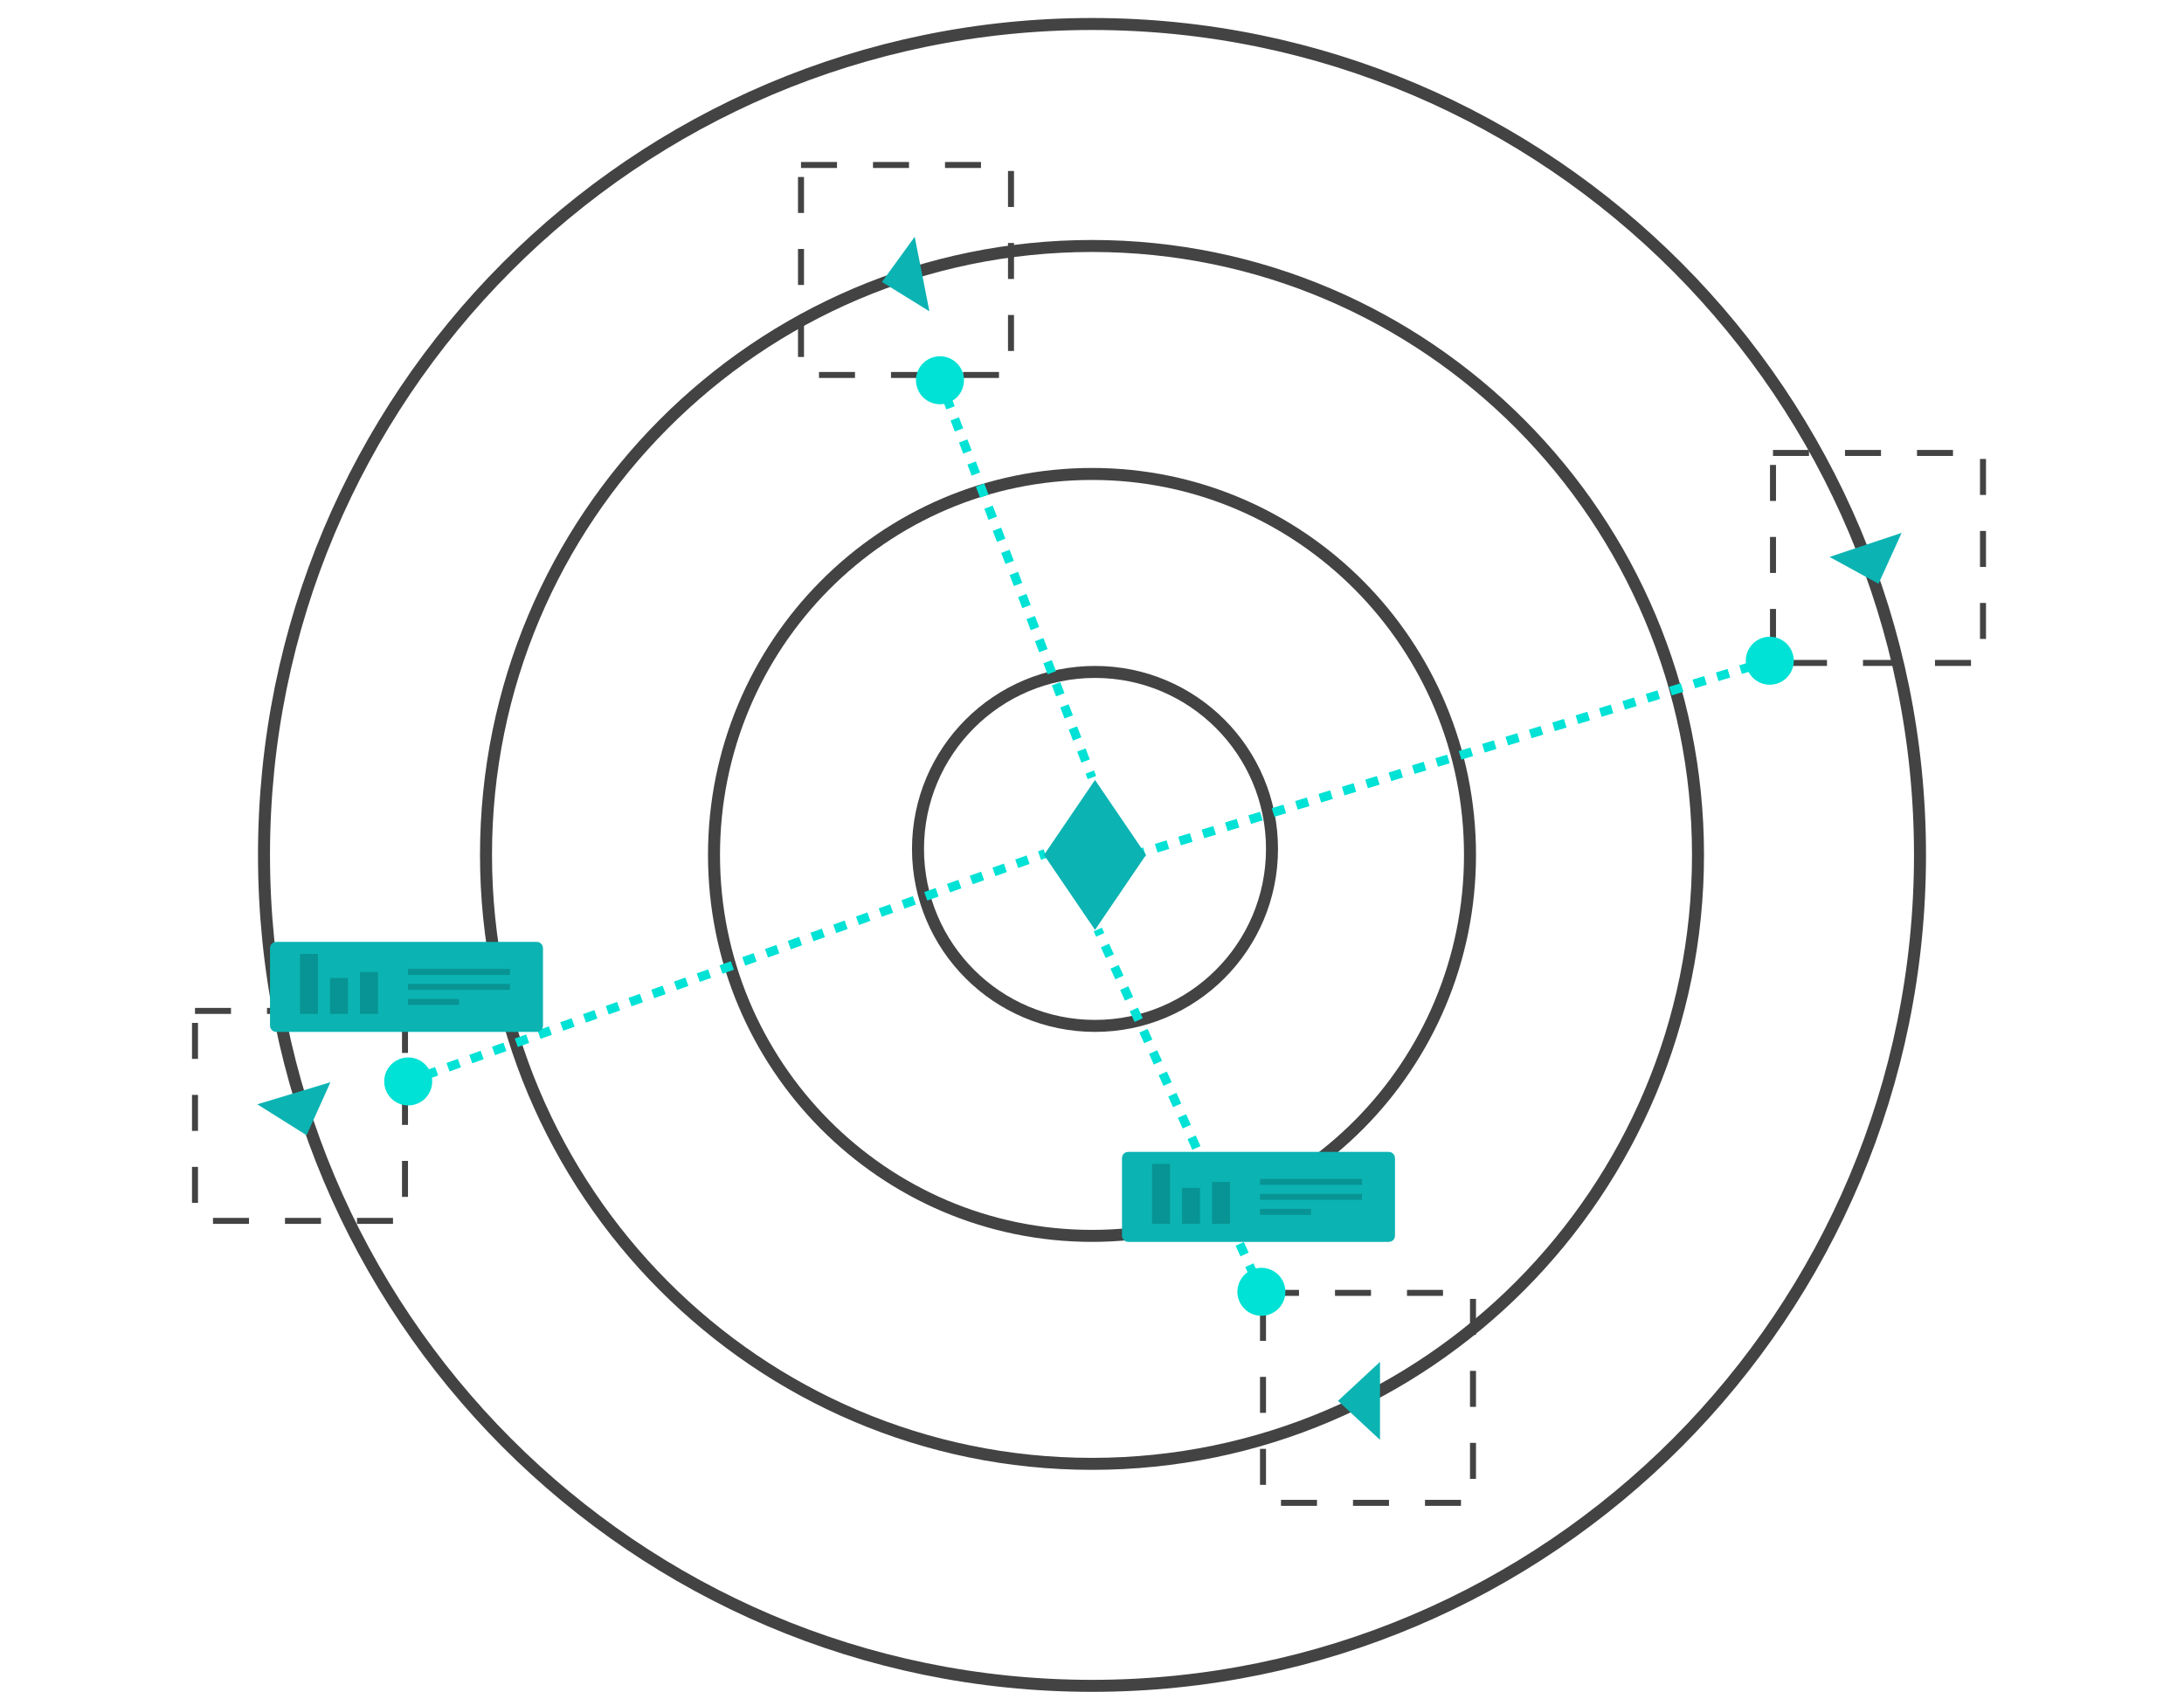 <svg width="364" height="282" viewBox="0 0 364 282" fill="none" xmlns="http://www.w3.org/2000/svg">
<path d="M320 142.5C320 218.995 258.212 281 182 281C105.788 281 44 218.995 44 142.5C44 66.005 105.788 4 182 4C258.212 4 320 66.005 320 142.5Z" stroke="#434343" stroke-width="2"/>
<path d="M283 142.5C283 198.562 237.776 244 182 244C126.224 244 81 198.562 81 142.5C81 86.439 126.224 41 182 41C237.776 41 283 86.439 283 142.5Z" stroke="#434343" stroke-width="2"/>
<path d="M245 142.5C245 177.577 216.787 206 182 206C147.213 206 119 177.577 119 142.5C119 107.423 147.213 79 182 79C216.787 79 245 107.423 245 142.5Z" stroke="#434343" stroke-width="2"/>
<circle cx="182.5" cy="141.5" r="29.5" stroke="#434343" stroke-width="2"/>
<rect x="32.5" y="168.5" width="35" height="35" stroke="#434343" stroke-dasharray="6 6"/>
<rect x="133.5" y="27.5" width="35" height="35" stroke="#434343" stroke-dasharray="6 6"/>
<rect x="210.5" y="215.5" width="35" height="35" stroke="#434343" stroke-dasharray="6 6"/>
<rect x="295.5" y="75.5" width="35" height="35" stroke="#434343" stroke-dasharray="6 6"/>
<path d="M51.092 189.22L42.884 184.069L55.075 180.386L51.092 189.22Z" fill="#0CB3B3"/>
<path d="M146.989 47L152.451 39.469L154.904 51.89L146.989 47Z" fill="#0CB3B3"/>
<path d="M223 233.5L230 227L230 240L223 233.5Z" fill="#0CB3B3"/>
<path d="M313.087 97.296L304.924 92.832L316.934 88.826L313.087 97.296Z" fill="#0CB3B3"/>
<path d="M64.27 181.605C65.014 183.685 67.304 184.768 69.384 184.024C71.464 183.28 72.546 180.99 71.802 178.91C71.058 176.83 68.769 175.747 66.689 176.492C64.609 177.236 63.526 179.525 64.27 181.605ZM68.289 180.964L69.237 180.625L68.731 179.213L67.784 179.552L68.289 180.964ZM71.132 179.947L73.028 179.268L72.523 177.856L70.627 178.534L71.132 179.947ZM74.924 178.59L76.82 177.912L76.314 176.499L74.418 177.178L74.924 178.59ZM78.715 177.233L80.611 176.555L80.106 175.143L78.21 175.821L78.715 177.233ZM82.507 175.877L84.402 175.199L83.897 173.786L82.001 174.465L82.507 175.877ZM86.298 174.52L88.194 173.842L87.688 172.43L85.793 173.108L86.298 174.52ZM90.089 173.164L91.985 172.485L91.48 171.073L89.584 171.751L90.089 173.164ZM93.881 171.807L95.776 171.129L95.271 169.717L93.376 170.395L93.881 171.807ZM97.672 170.451L99.568 169.772L99.063 168.36L97.167 169.038L97.672 170.451ZM101.464 169.094L103.359 168.416L102.854 167.003L100.958 167.682L101.464 169.094ZM105.255 167.738L107.151 167.059L106.645 165.647L104.75 166.325L105.255 167.738ZM109.046 166.381L110.942 165.703L110.437 164.29L108.541 164.969L109.046 166.381ZM112.838 165.024L114.734 164.346L114.228 162.934L112.333 163.612L112.838 165.024ZM116.629 163.668L118.525 162.99L118.02 161.577L116.124 162.256L116.629 163.668ZM120.421 162.311L122.316 161.633L121.811 160.221L119.915 160.899L120.421 162.311ZM124.212 160.955L126.108 160.276L125.603 158.864L123.707 159.542L124.212 160.955ZM128.004 159.598L129.899 158.92L129.394 157.508L127.498 158.186L128.004 159.598ZM131.795 158.242L133.691 157.563L133.185 156.151L131.29 156.829L131.795 158.242ZM135.586 156.885L137.482 156.207L136.977 154.794L135.081 155.473L135.586 156.885ZM139.378 155.528L141.274 154.85L140.768 153.438L138.872 154.116L139.378 155.528ZM143.169 154.172L145.065 153.494L144.56 152.081L142.664 152.76L143.169 154.172ZM146.961 152.815L148.856 152.137L148.351 150.725L146.455 151.403L146.961 152.815ZM150.752 151.459L152.648 150.78L152.142 149.368L150.247 150.046L150.752 151.459ZM154.543 150.102L156.439 149.424L155.934 148.012L154.038 148.69L154.543 150.102ZM158.335 148.746L160.231 148.067L159.725 146.655L157.83 147.333L158.335 148.746ZM162.126 147.389L164.022 146.711L163.517 145.298L161.621 145.977L162.126 147.389ZM165.918 146.033L167.813 145.354L167.308 143.942L165.412 144.62L165.918 146.033ZM169.709 144.676L171.605 143.998L171.099 142.585L169.204 143.264L169.709 144.676ZM173.501 143.319L174.448 142.98L173.943 141.568L172.995 141.907L173.501 143.319Z" fill="#00E2D5"/>
<rect x="45.5" y="157.5" width="44.5" height="14" rx="0.5" fill="#0CB3B3" stroke="#0CB3B3"/>
<rect x="50" y="159" width="3" height="10" fill="#089494"/>
<rect x="55" y="163" width="3" height="6" fill="#089494"/>
<rect x="60" y="162" width="3" height="7" fill="#089494"/>
<path d="M68 162H85M68 164.5H85M68 167H76.5" stroke="#089494"/>
<path d="M152.928 64.811C153.717 66.875 156.029 67.908 158.093 67.119C160.156 66.33 161.189 64.018 160.4 61.954C159.611 59.891 157.299 58.858 155.236 59.647C153.172 60.436 152.139 62.748 152.928 64.811ZM155.964 63.651L156.315 64.57L157.716 64.035L157.365 63.115L155.964 63.651ZM157.019 66.41L157.722 68.25L159.123 67.714L158.42 65.874L157.019 66.41ZM158.425 70.09L159.129 71.929L160.53 71.394L159.827 69.554L158.425 70.09ZM159.832 73.769L160.536 75.609L161.937 75.073L161.233 73.233L159.832 73.769ZM161.239 77.448L161.942 79.288L163.344 78.752L162.64 76.912L161.239 77.448ZM162.646 81.127L163.349 82.967L164.75 82.431L164.047 80.592L162.646 81.127ZM164.053 84.807L164.756 86.647L166.157 86.111L165.454 84.271L164.053 84.807ZM165.459 88.486L166.163 90.326L167.564 89.79L166.861 87.951L165.459 88.486ZM166.866 92.165L167.57 94.005L168.971 93.469L168.267 91.63L166.866 92.165ZM168.273 95.845L168.976 97.684L170.378 97.149L169.674 95.309L168.273 95.845ZM169.68 99.524L170.383 101.364L171.784 100.828L171.081 98.989L169.68 99.524ZM171.087 103.204L171.79 105.043L173.191 104.507L172.488 102.668L171.087 103.204ZM172.493 106.883L173.197 108.722L174.598 108.187L173.895 106.347L172.493 106.883ZM173.9 110.562L174.604 112.402L176.005 111.866L175.301 110.026L173.9 110.562ZM175.307 114.242L176.01 116.081L177.412 115.545L176.708 113.706L175.307 114.242ZM176.714 117.921L177.417 119.76L178.818 119.225L178.115 117.385L176.714 117.921ZM178.121 121.6L178.824 123.44L180.225 122.904L179.522 121.064L178.121 121.6ZM179.527 125.279L180.231 127.119L181.632 126.583L180.929 124.744L179.527 125.279ZM180.934 128.959L181.286 129.879L182.687 129.343L182.335 128.423L180.934 128.959Z" fill="#00E2D5"/>
<path d="M293.795 106.307C291.682 106.953 290.493 109.189 291.138 111.302C291.784 113.414 294.02 114.604 296.133 113.958C298.245 113.313 299.435 111.077 298.789 108.964C298.144 106.851 295.908 105.662 293.795 106.307ZM294.745 109.416L293.771 109.713L294.209 111.148L295.183 110.85L294.745 109.416ZM291.823 110.308L289.875 110.904L290.313 112.338L292.261 111.743L291.823 110.308ZM287.927 111.499L285.979 112.094L286.418 113.528L288.365 112.933L287.927 111.499ZM284.031 112.689L282.083 113.284L282.522 114.719L284.47 114.124L284.031 112.689ZM280.136 113.879L278.188 114.475L278.626 115.909L280.574 115.314L280.136 113.879ZM276.24 115.07L274.292 115.665L274.73 117.1L276.678 116.504L276.24 115.07ZM272.344 116.26L270.396 116.855L270.834 118.29L272.782 117.695L272.344 116.26ZM268.448 117.451L266.5 118.046L266.939 119.48L268.887 118.885L268.448 117.451ZM264.553 118.641L262.605 119.236L263.043 120.671L264.991 120.075L264.553 118.641ZM260.657 119.831L258.709 120.426L259.147 121.861L261.095 121.266L260.657 119.831ZM256.761 121.022L254.813 121.617L255.251 123.051L257.199 122.456L256.761 121.022ZM252.865 122.212L250.917 122.807L251.356 124.242L253.304 123.647L252.865 122.212ZM248.969 123.402L247.022 123.998L247.46 125.432L249.408 124.837L248.969 123.402ZM245.074 124.593L243.126 125.188L243.564 126.623L245.512 126.027L245.074 124.593ZM241.178 125.783L239.23 126.378L239.668 127.813L241.616 127.218L241.178 125.783ZM237.282 126.974L235.334 127.569L235.773 129.003L237.72 128.408L237.282 126.974ZM233.386 128.164L231.439 128.759L231.877 130.194L233.825 129.598L233.386 128.164ZM229.491 129.354L227.543 129.949L227.981 131.384L229.929 130.789L229.491 129.354ZM225.595 130.545L223.647 131.14L224.085 132.574L226.033 131.979L225.595 130.545ZM221.699 131.735L219.751 132.33L220.19 133.765L222.137 133.17L221.699 131.735ZM217.803 132.925L215.855 133.521L216.294 134.955L218.242 134.36L217.803 132.925ZM213.908 134.116L211.96 134.711L212.398 136.146L214.346 135.55L213.908 134.116ZM210.012 135.306L208.064 135.901L208.502 137.336L210.45 136.741L210.012 135.306ZM206.116 136.497L204.168 137.092L204.606 138.526L206.554 137.931L206.116 136.497ZM202.22 137.687L200.272 138.282L200.711 139.717L202.659 139.121L202.22 137.687ZM198.324 138.877L196.377 139.472L196.815 140.907L198.763 140.312L198.324 138.877ZM194.429 140.068L192.481 140.663L192.919 142.097L194.867 141.502L194.429 140.068ZM190.533 141.258L189.559 141.556L189.997 142.99L190.971 142.693L190.533 141.258Z" fill="#00E2D5"/>
<path d="M213.877 213.674C212.968 211.661 210.598 210.766 208.585 211.675C206.572 212.584 205.677 214.953 206.586 216.967C207.495 218.98 209.864 219.875 211.878 218.966C213.891 218.057 214.786 215.687 213.877 213.674ZM210.915 215.012L210.514 214.124L209.147 214.741L209.548 215.629L210.915 215.012ZM209.712 212.348L208.91 210.572L207.543 211.189L208.345 212.965L209.712 212.348ZM208.108 208.796L207.306 207.02L205.939 207.637L206.741 209.413L208.108 208.796ZM206.504 205.244L205.702 203.468L204.334 204.085L205.137 205.861L206.504 205.244ZM204.899 201.692L204.097 199.916L202.73 200.533L203.532 202.309L204.899 201.692ZM203.295 198.14L202.493 196.364L201.126 196.981L201.928 198.757L203.295 198.14ZM201.691 194.587L200.889 192.811L199.522 193.429L200.324 195.205L201.691 194.587ZM200.087 191.035L199.285 189.259L197.918 189.877L198.72 191.653L200.087 191.035ZM198.483 187.483L197.681 185.707L196.314 186.325L197.116 188.101L198.483 187.483ZM196.879 183.931L196.077 182.155L194.71 182.773L195.512 184.549L196.879 183.931ZM195.275 180.379L194.473 178.603L193.105 179.221L193.908 180.997L195.275 180.379ZM193.67 176.827L192.868 175.051L191.501 175.669L192.303 177.445L193.67 176.827ZM192.066 173.275L191.264 171.499L189.897 172.117L190.699 173.893L192.066 173.275ZM190.462 169.723L189.66 167.947L188.293 168.565L189.095 170.341L190.462 169.723ZM188.858 166.171L188.056 164.395L186.689 165.013L187.491 166.789L188.858 166.171ZM187.254 162.619L186.452 160.843L185.085 161.461L185.887 163.237L187.254 162.619ZM185.65 159.067L184.848 157.291L183.481 157.909L184.283 159.685L185.65 159.067ZM184.046 155.515L183.645 154.627L182.278 155.245L182.679 156.133L184.046 155.515Z" fill="#00E2D5"/>
<path d="M182.5 130L191 142.5L182.5 155L174 142.5L182.5 130Z" fill="#0CB3B3"/>
<rect x="187.5" y="192.5" width="44.5" height="14" rx="0.5" fill="#0CB3B3" stroke="#0CB3B3"/>
<rect x="192" y="194" width="3" height="10" fill="#089494"/>
<rect x="197" y="198" width="3" height="6" fill="#089494"/>
<rect x="202" y="197" width="3" height="7" fill="#089494"/>
<path d="M210 197H227M210 199.5H227M210 202H218.5" stroke="#089494"/>
</svg>
